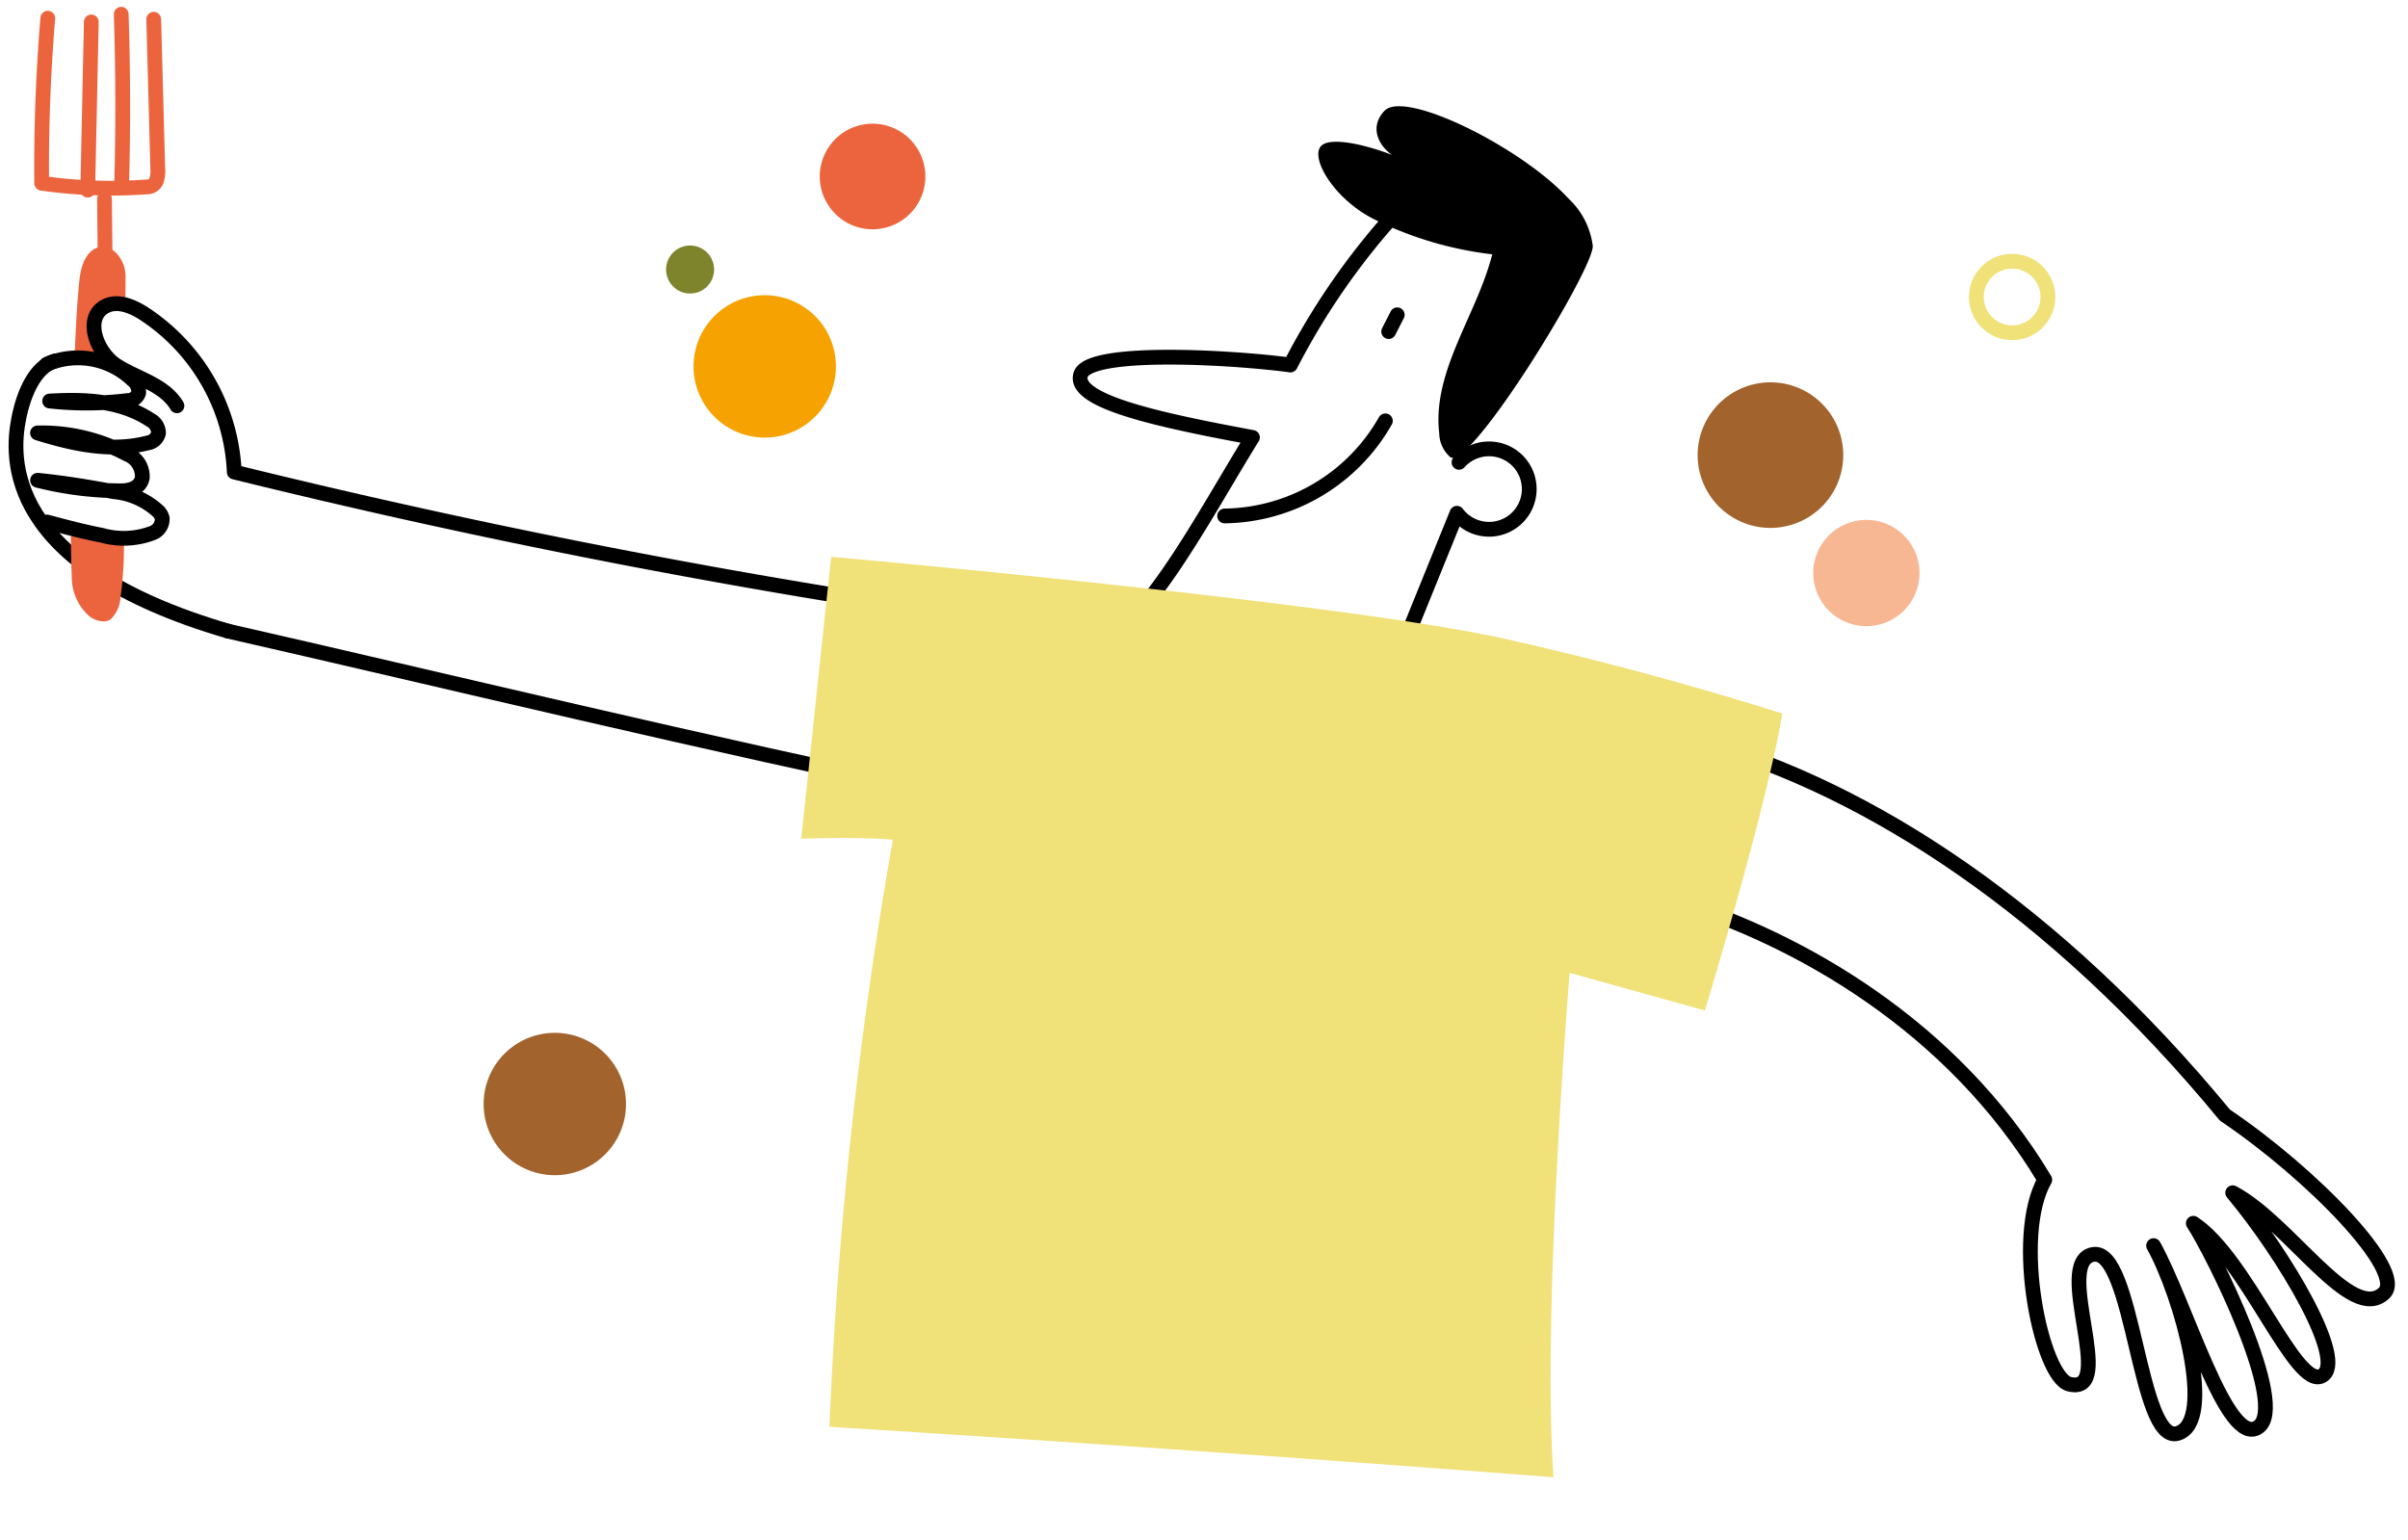 <svg xmlns="http://www.w3.org/2000/svg" width="244.47" height="156.355" viewBox="0 0 244.47 156.355">
  <g id="Groupe_465" data-name="Groupe 465" transform="matrix(0.996, -0.087, 0.087, 0.996, -27.609, -56.71)">
    <path id="Tracé_1192" data-name="Tracé 1192" d="M135.115,67.666c-2.053.409-3.45,3.019-4.165,5.511-1.1,3.831-2.875,14.731,19.321,23.36" transform="translate(-110.18 28.248)" fill="none" stroke="#000" stroke-linecap="round" stroke-linejoin="round" stroke-width="1.5"/>
    <path id="Tracé_1193" data-name="Tracé 1193" d="M144.469,47.486q-.454,7.552-.91,15.106a3.349,3.349,0,0,1-.234,1.235,1.009,1.009,0,0,1-1.046.56,49.734,49.734,0,0,1-10.594-1.3c.434-5.552,1.13-11.122,2.076-16.637" transform="translate(-106.514 14.728)" fill="none" stroke="#ec643e" stroke-linecap="round" stroke-linejoin="round" stroke-width="1.5"/>
    <path id="Tracé_1194" data-name="Tracé 1194" d="M135.107,46.6c-.309,5.673-.791,11.371-1.441,17.059" transform="translate(-100.395 14.82)" fill="none" stroke="#ec643e" stroke-linecap="round" stroke-linejoin="round" stroke-width="1.5"/>
    <path id="Tracé_1195" data-name="Tracé 1195" d="M137.4,46.914,135.553,63.9" transform="translate(-105.783 15.022)" fill="none" stroke="#ec643e" stroke-linecap="round" stroke-linejoin="round" stroke-width="1.5"/>
    <path id="Tracé_1196" data-name="Tracé 1196" d="M136.485,57.925q-.393,5.109-.788,10.217" transform="translate(-105.098 22.039)" fill="none" stroke="#ec643e" stroke-linecap="round" stroke-linejoin="round" stroke-width="1.5"/>
    <path id="Soustraction_4" data-name="Soustraction 4" d="M5.156,0a1.173,1.173,0,0,0-.633.171,3.351,3.351,0,0,0-1.16,2.067A39.985,39.985,0,0,0,2.49,8.1L7.782,9.477c.168-1.982.273-3.529.312-4.6A5.341,5.341,0,0,0,6.834.827,2.44,2.44,0,0,0,5.156,0ZM1.988,26.007v0c.091.112,2.229,2.784,1.268,5.222a1.445,1.445,0,0,1-1.426,1.024,3.644,3.644,0,0,1-1.558-.438l-.042.452L.018,34.584A3.433,3.433,0,0,0,.79,37.221a1.956,1.956,0,0,0,1.438.69c1.121,0,2.027-1.093,2.425-2.924.324-1.5.767-4.413,1.28-8.415L1.99,26.008Z" transform="translate(32.837 122.698) rotate(180)" fill="#ec643e" stroke="rgba(0,0,0,0)" stroke-miterlimit="10" stroke-width="1"/>
    <path id="Tracé_1199" data-name="Tracé 1199" d="M167.985,102.03q-33.706-8.267-66.594-19.493a20.3,20.3,0,0,0-7.743-16.832c-1.1-.848-2.54-1.61-3.822-1.079-2.3.95-1.356,4.6.614,6.107s4.666,2.353,5.736,4.594" transform="translate(-59.291 26.198)" fill="none" stroke="#000" stroke-linecap="round" stroke-linejoin="round" stroke-width="1.5"/>
    <path id="Tracé_1200" data-name="Tracé 1200" d="M157.444,107.522C138.316,101.93,106.909,91.4,87.919,85.3" transform="translate(-47.828 39.485)" fill="none" stroke="#000" stroke-linecap="round" stroke-linejoin="round" stroke-width="1.5"/>
    <path id="Tracé_1202" data-name="Tracé 1202" d="M135.546,67.99a8.04,8.04,0,0,1,8.565,2.335,1.481,1.481,0,0,1,.476,1.4,1.139,1.139,0,0,1-1.163.648,34.206,34.206,0,0,1-7.9-.64c3.5.106,7.136.524,10.035,2.818a1.481,1.481,0,0,1,.689,1.4,1.293,1.293,0,0,1-1.176.883c-3.781.639-7.519-.527-11.059-1.98a18.323,18.323,0,0,1,8.863,2.934,2.422,2.422,0,0,1,1.336,2.544c-.313,1.04-1.42,1.189-2.278,1.112a34.754,34.754,0,0,1-8.334-1.8c2.561.475,5.09,1.125,7.607,1.827a7.676,7.676,0,0,1,4.324,2.377,1.451,1.451,0,0,1,.342.745,1.509,1.509,0,0,1-1.107,1.4,8.2,8.2,0,0,1-5.151-.218c-1.831-.522-3.632-1.176-5.433-1.827" transform="translate(-111.47 28.188)" fill="none" stroke="#000" stroke-linecap="round" stroke-linejoin="round" stroke-width="1.5"/>
    <path id="Tracé_1207" data-name="Tracé 1207" d="M.5,115.91c12.057,4.915,26.89,15.019,34.884,31.475-3.828,5.51-2.058,19.977.67,20.894,4.855,1.632-.637-12.483,3.537-12.909s2.949,19.643,6.982,18.851,1.619-13.865-.765-19.211c2.826,6.376,5.639,21.174,8.973,19.291S51.7,156.2,50.023,153.1c5.086,3.993,8.865,17.76,11.655,16.575s-2.726-12.6-7.4-19.317c5.485,3.528,10.806,14.312,14.417,11.5,2.526-1.97-6.207-12.7-14.52-19.424C38.7,119.918,21.016,106.389,4.887,100.147" transform="translate(183.616 48.949)" fill="none" stroke="#000" stroke-linecap="round" stroke-linejoin="round" stroke-width="1.5"/>
    <path id="Tracé_1209" data-name="Tracé 1209" d="M159.991,24.523a5.361,5.361,0,1,1-7.558.6,5.36,5.36,0,0,1,7.558-.6" transform="translate(-47.228 55.874)" fill="#ec643e"/>
    <path id="Tracé_1210" data-name="Tracé 1210" d="M149,25.541a2.437,2.437,0,1,1-3.435.273A2.436,2.436,0,0,1,149,25.541" transform="translate(-57.416 64.879)" fill="#7e842c"/>
    <path id="Tracé_1211" data-name="Tracé 1211" d="M141.868,17.886a5.395,5.395,0,1,1-7.607.6,5.4,5.4,0,0,1,7.607-.6" transform="translate(67.948 111.384)" fill="#f8b793"/>
    <path id="Tracé_1212" data-name="Tracé 1212" d="M151.872,32.887a7.229,7.229,0,1,1-9.441-3.918,7.228,7.228,0,0,1,9.441,3.918" transform="translate(-48.495 67.085)" fill="#f6a200"/>
    <path id="Tracé_1625" data-name="Tracé 1625" d="M151.872,32.887a7.229,7.229,0,1,1-9.441-3.918,7.228,7.228,0,0,1,9.441,3.918" transform="translate(-76.248 139.856)" fill="#a3632d"/>
    <path id="Tracé_1213" data-name="Tracé 1213" d="M147.379,8.183a7.393,7.393,0,1,1-9.726,3.841,7.4,7.4,0,0,1,9.726-3.841" transform="translate(53.215 105.632)" fill="#a3632d"/>
    <path id="Tracé_1214" data-name="Tracé 1214" d="M154.167.8a3.631,3.631,0,1,1-4.776,1.886A3.633,3.633,0,0,1,154.167.8" transform="translate(70.776 102.605)" fill="none" stroke="#f0e179" stroke-linecap="round" stroke-linejoin="round" stroke-width="1.5"/>
    <path id="Tracé_1215" data-name="Tracé 1215" d="M57.467,72.058q-.506.81-1.014,1.621" transform="translate(103.67 31.047)" fill="none" stroke="#000" stroke-linecap="round" stroke-linejoin="round" stroke-width="1.5"/>
    <path id="Tracé_1216" data-name="Tracé 1216" d="M89.231,65.982a72.027,72.027,0,0,0-11.6,14.083c-5.783-1.3-20.236-3.419-21.294-.886-1.1,2.633,7.488,5.287,16.814,7.876-3.44,4.583-7.884,11.285-11.841,15.43" transform="translate(72.254 27.174)" fill="none" stroke="#000" stroke-linecap="round" stroke-linejoin="round" stroke-width="1.5"/>
    <path id="Tracé_1217" data-name="Tracé 1217" d="M57.587,81.912a4.083,4.083,0,1,1-.661,5.136q-3.829,7.493-7.656,14.985" transform="translate(108.495 36.664)" fill="none" stroke="#000" stroke-linecap="round" stroke-linejoin="round" stroke-width="1.5"/>
    <path id="Tracé_1218" data-name="Tracé 1218" d="M74.855,78.547a19.058,19.058,0,0,1-17.1,8.2" transform="translate(84.143 35.183)" fill="none" stroke="#000" stroke-linecap="round" stroke-linejoin="round" stroke-width="1.5"/>
    <path id="Tracé_1219" data-name="Tracé 1219" d="M54.659,95.126a3.306,3.306,0,0,1-.892-2.466c-.19-6.369,4.842-11.643,6.947-17.667a36.424,36.424,0,0,1-11.658-4.6c-3.81-2.368-5.852-6.587-4.771-7.8s6.086.7,8.64,2.268c-2.016-.552-4.085-3.347-1.847-5.336s13.508,4.876,17.841,10.5a7.929,7.929,0,0,1,2.037,5.012c-.123,2.374-14.435,21.732-16.3,20.093" transform="translate(110.569 22.831)"/>
    <path id="Tracé_1220" data-name="Tracé 1220" d="M137.5,108.221c-2.546,9.727-10.463,29.351-10.463,29.351l-13.341-5s-5.79,33.734-6.093,50.884q-36.354-6.025-72.795-11.5a444.373,444.373,0,0,1,11.6-58.831c-3.05-.58-9.259-.92-9.259-.92l5.513-28.251s51.255,9.1,67.586,14.3q13.827,4.4,27.252,9.963" transform="translate(59.07 38.632)" fill="#f0e179"/>
  </g>
</svg>
